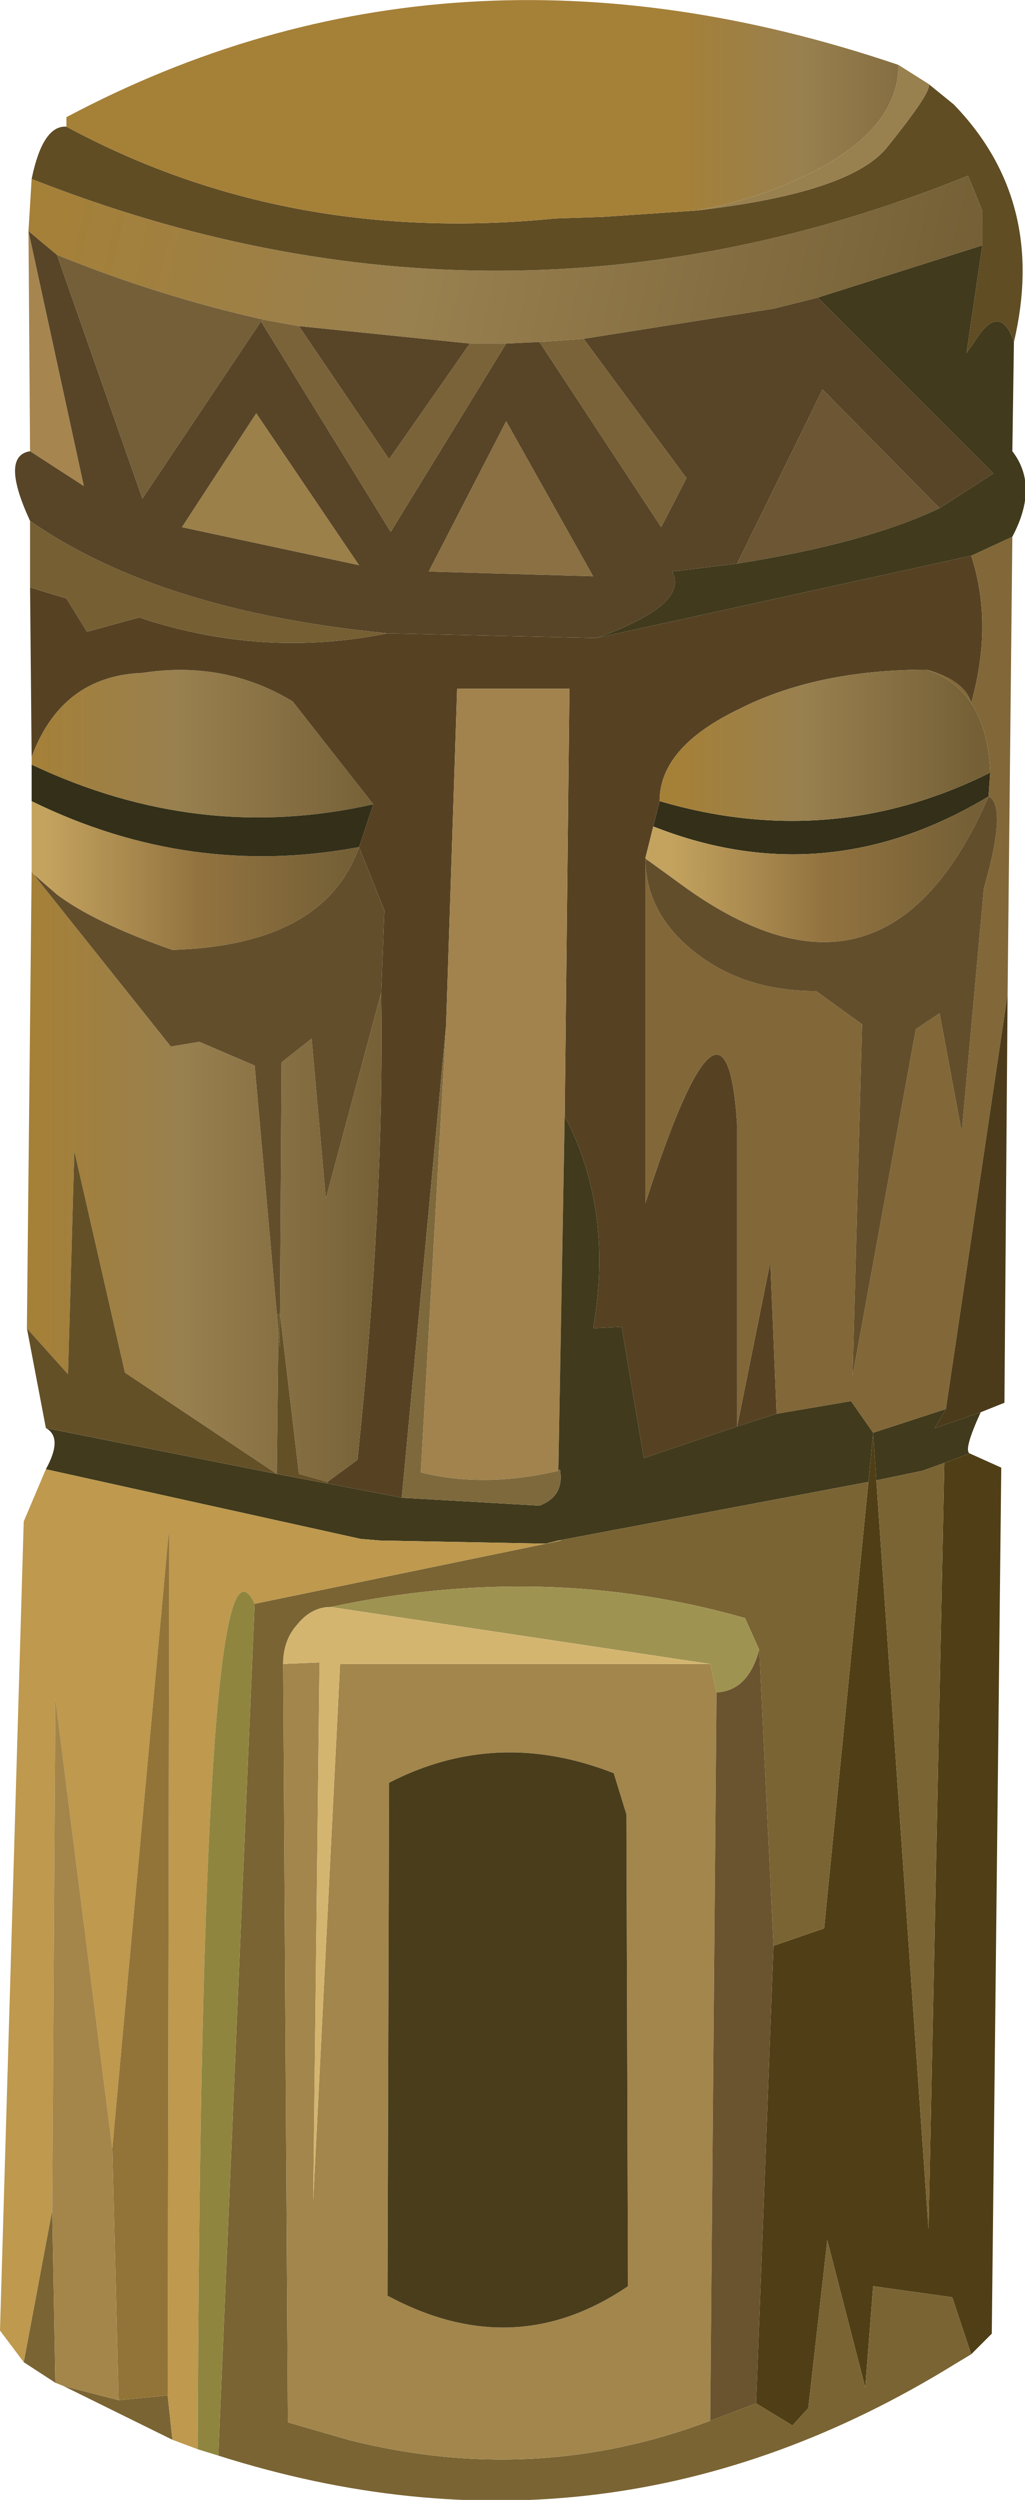 <?xml version="1.0" encoding="UTF-8" standalone="no"?>
<svg xmlns:xlink="http://www.w3.org/1999/xlink" height="78.95px" width="32.4px" xmlns="http://www.w3.org/2000/svg">
  <g transform="matrix(1.0, 0.0, 0.0, 1.0, 16.2, 39.45)">
    <path d="M9.65 -30.05 L8.25 -29.7 2.25 -28.75 0.85 -28.65 -0.2 -28.6 -1.35 -28.6 -6.75 -29.15 -7.85 -29.35 Q-11.2 -30.1 -14.4 -31.4 L-15.3 -32.15 -15.2 -33.8 Q-0.35 -27.95 14.4 -33.9 L14.85 -32.8 14.85 -31.7 9.65 -30.05" fill="url(#gradient0)" fill-rule="evenodd" stroke="none"/>
    <path d="M14.85 -31.7 L14.85 -32.8 14.4 -33.9 Q-0.35 -27.95 -15.2 -33.8 -14.85 -35.5 -14.1 -35.45 -7.15 -31.7 1.35 -32.55 L2.85 -32.6 5.8 -32.8 Q10.6 -33.35 11.8 -34.75 13.3 -36.6 13.15 -36.8 L13.95 -36.15 Q16.9 -33.1 15.85 -28.65 15.4 -29.95 14.6 -28.65 L14.35 -28.3 14.85 -31.7" fill="#604d24" fill-rule="evenodd" stroke="none"/>
    <path d="M-15.3 -32.15 L-13.55 -24.1 -15.25 -25.2 -15.3 -32.15" fill="#a6854f" fill-rule="evenodd" stroke="none"/>
    <path d="M2.25 -28.75 L5.5 -24.35 4.7 -22.8 0.85 -28.65 2.25 -28.75 M-0.2 -28.6 L-3.85 -22.65 -7.95 -29.3 -7.85 -29.35 -6.75 -29.15 -3.9 -24.95 -1.35 -28.6 -0.2 -28.6" fill="#7b6339" fill-rule="evenodd" stroke="none"/>
    <path d="M-7.95 -29.3 L-11.7 -23.7 -14.4 -31.4 Q-11.2 -30.1 -7.85 -29.35 L-7.95 -29.3" fill="#745f38" fill-rule="evenodd" stroke="none"/>
    <path d="M-15.2 -15.3 L-15.2 -15.55 Q-14.25 -18.1 -11.7 -18.2 -9.1 -18.6 -6.95 -17.3 L-4.4 -14.05 Q-9.9 -12.8 -15.2 -15.3" fill="url(#gradient1)" fill-rule="evenodd" stroke="none"/>
    <path d="M-15.2 -11.95 L-15.2 -14.15 Q-10.2 -11.7 -4.85 -12.7 -5.95 -9.6 -10.75 -9.45 -13.2 -10.3 -14.4 -11.2 L-15.15 -11.85 -15.2 -11.95" fill="url(#gradient2)" fill-rule="evenodd" stroke="none"/>
    <path d="M-15.2 -14.15 L-15.2 -15.3 Q-9.9 -12.8 -4.4 -14.05 L-4.85 -12.7 Q-10.2 -11.7 -15.2 -14.15 M4.65 -14.15 Q10.1 -12.55 15.1 -15.05 L15.05 -14.35 15.05 -14.3 Q9.9 -11.2 4.45 -13.35 L4.65 -14.15" fill="#332f18" fill-rule="evenodd" stroke="none"/>
    <path d="M-3.95 -19.45 L2.65 -19.3 14.5 -21.9 Q15.2 -19.75 14.5 -17.25 14.3 -17.95 13.1 -18.3 9.6 -18.3 7.15 -17.05 4.65 -15.85 4.65 -14.15 L4.45 -13.35 4.2 -12.35 4.2 -12.25 4.2 -1.45 Q6.75 -9.35 7.1 -3.95 L7.1 5.6 8.15 0.4 8.35 5.2 7.1 5.6 4.15 6.6 3.45 2.45 2.55 2.5 Q3.2 -1.25 1.65 -4.2 L1.8 -17.7 -1.75 -17.7 -2.1 -7.05 -3.5 7.85 -5.85 7.4 -5.85 7.35 -4.9 6.65 Q-4.05 -1.4 -4.15 -8.1 L-4.05 -10.7 -4.85 -12.7 -4.4 -14.05 -6.95 -17.3 Q-9.1 -18.6 -11.7 -18.2 -14.25 -18.1 -15.2 -15.55 L-15.25 -20.9 -14.1 -20.55 -13.45 -19.5 -11.8 -19.95 Q-7.9 -18.65 -3.95 -19.45" fill="#564223" fill-rule="evenodd" stroke="none"/>
    <path d="M-15.25 -23.0 Q-11.15 -20.15 -3.95 -19.45 -7.9 -18.65 -11.8 -19.95 L-13.45 -19.5 -14.1 -20.55 -15.25 -20.9 -15.25 -23.0" fill="#755f33" fill-rule="evenodd" stroke="none"/>
    <path d="M-15.35 2.5 L-15.2 -11.95 -15.15 -11.85 -10.8 -6.4 -9.9 -6.55 -8.15 -5.8 -7.45 2.05 -7.4 2.6 -7.45 7.1 -12.25 3.9 -13.85 -3.1 -14.05 3.95 -15.35 2.5 M-4.15 -8.1 Q-4.05 -1.4 -4.9 6.65 L-5.85 7.35 -6.75 7.1 -7.35 2.05 -7.3 -5.9 -6.35 -6.65 -5.9 -1.6 -4.15 -8.1" fill="url(#gradient3)" fill-rule="evenodd" stroke="none"/>
    <path d="M4.2 -12.35 L4.25 -12.3 4.2 -12.25 4.2 -12.35 M-7.45 2.05 L-7.35 2.05 -7.35 3.1 -7.4 2.6 -7.45 2.05" fill="#6c5930" fill-rule="evenodd" stroke="none"/>
    <path d="M-2.1 -7.05 L-1.75 -17.7 1.8 -17.7 1.65 -4.2 1.45 7.0 Q-0.9 7.55 -2.9 7.05 L-2.1 -7.05" fill="#a2834d" fill-rule="evenodd" stroke="none"/>
    <path d="M-10.45 -22.8 L-8.1 -26.4 -4.85 -21.6 -10.45 -22.8" fill="#9c804a" fill-rule="evenodd" stroke="none"/>
    <path d="M-0.2 -26.15 L2.55 -21.25 -2.65 -21.4 -0.2 -26.15" fill="#8b7043" fill-rule="evenodd" stroke="none"/>
    <path d="M2.25 -28.75 L8.25 -29.7 9.65 -30.05 15.2 -24.5 13.5 -23.4 9.8 -27.15 7.1 -21.65 5.05 -21.4 Q5.6 -20.35 2.65 -19.3 L-3.95 -19.45 Q-11.15 -20.15 -15.25 -23.0 -16.2 -25.05 -15.25 -25.2 L-13.55 -24.1 -15.3 -32.15 -14.4 -31.4 -11.7 -23.7 -7.95 -29.3 -3.85 -22.65 -0.2 -28.6 0.85 -28.65 4.7 -22.8 5.5 -24.35 2.25 -28.75 M-1.35 -28.6 L-3.9 -24.95 -6.75 -29.15 -1.35 -28.6 M-10.45 -22.8 L-4.85 -21.6 -8.1 -26.4 -10.45 -22.8 M-0.2 -26.15 L-2.65 -21.4 2.55 -21.25 -0.2 -26.15" fill="#584527" fill-rule="evenodd" stroke="none"/>
    <path d="M5.8 -32.8 Q7.8 -33.15 9.45 -34.0 12.2 -35.4 12.2 -37.4 L13.15 -36.8 Q13.3 -36.6 11.8 -34.75 10.6 -33.35 5.8 -32.8" fill="#99804f" fill-rule="evenodd" stroke="none"/>
    <path d="M5.8 -32.8 L2.85 -32.6 1.35 -32.55 Q-7.15 -31.7 -14.1 -35.45 L-14.1 -35.75 Q-1.95 -42.2 12.2 -37.4 12.2 -35.4 9.45 -34.0 7.8 -33.15 5.8 -32.8 M13.1 -18.3 Q15.0 -17.65 15.1 -15.05 10.1 -12.55 4.65 -14.15 4.65 -15.85 7.15 -17.05 9.6 -18.3 13.1 -18.3" fill="url(#gradient4)" fill-rule="evenodd" stroke="none"/>
    <path d="M15.8 -22.5 L15.65 -8.05 13.7 5.05 11.4 5.8 10.7 4.8 8.35 5.2 8.15 0.4 7.1 5.6 7.1 -3.95 Q6.75 -9.35 4.2 -1.45 L4.2 -12.25 Q4.25 -10.55 5.8 -9.35 7.35 -8.15 9.6 -8.15 L11.05 -7.1 10.75 4.0 12.75 -6.95 13.5 -7.45 14.2 -3.7 14.9 -11.4 Q15.65 -14.0 15.05 -14.3 L15.05 -14.35 15.1 -15.05 Q15.0 -17.65 13.1 -18.3 14.3 -17.95 14.5 -17.25 15.2 -19.75 14.5 -21.9 L15.8 -22.5" fill="#826738" fill-rule="evenodd" stroke="none"/>
    <path d="M15.05 -14.35 L15.05 -14.3 15.05 -14.35 M4.45 -13.35 Q9.9 -11.2 15.05 -14.3 11.75 -6.7 5.15 -11.65 L4.25 -12.3 4.2 -12.35 4.45 -13.35" fill="url(#gradient5)" fill-rule="evenodd" stroke="none"/>
    <path d="M7.1 -21.65 L9.8 -27.15 13.5 -23.4 Q11.2 -22.3 7.1 -21.65" fill="#6c5633" fill-rule="evenodd" stroke="none"/>
    <path d="M2.65 -19.3 Q5.6 -20.35 5.05 -21.4 L7.1 -21.65 Q11.2 -22.3 13.5 -23.4 L15.2 -24.5 9.65 -30.05 14.85 -31.7 14.35 -28.3 14.6 -28.65 Q15.4 -29.95 15.85 -28.65 L15.8 -25.2 Q16.65 -24.1 15.8 -22.5 L14.5 -21.9 2.65 -19.3 M14.8 5.15 Q14.25 6.35 14.45 6.45 L13.65 6.75 12.95 7.0 11.5 7.3 11.4 5.8 11.25 7.35 1.45 9.2 1.05 9.3 -4.2 9.2 -4.8 9.15 -14.75 6.95 Q-14.2 5.95 -14.75 5.65 L-7.45 7.1 -5.85 7.4 -3.5 7.85 0.85 8.1 Q1.65 7.8 1.5 6.95 L1.45 7.0 1.65 -4.2 Q3.2 -1.25 2.55 2.5 L3.45 2.45 4.15 6.6 7.1 5.6 8.35 5.2 10.7 4.8 11.4 5.8 13.7 5.05 13.35 5.65 14.8 5.15" fill="#413a1c" fill-rule="evenodd" stroke="none"/>
    <path d="M15.65 -8.05 L15.55 4.85 14.8 5.15 13.35 5.65 13.7 5.05 15.65 -8.05" fill="#4b3b1a" fill-rule="evenodd" stroke="none"/>
    <path d="M14.45 6.45 L15.45 6.9 15.15 34.25 14.5 34.9 13.9 33.1 11.4 32.75 11.15 35.95 9.95 31.3 9.35 36.6 8.85 37.15 7.7 36.45 8.25 22.0 9.85 21.45 11.25 7.35 11.4 5.8 11.5 7.3 13.15 30.95 13.65 6.75 14.45 6.45" fill="#503f16" fill-rule="evenodd" stroke="none"/>
    <path d="M14.5 34.9 L14.0 35.2 Q3.0 42.0 -9.3 38.1 L-8.15 11.2 1.55 9.2 1.45 9.2 11.25 7.35 9.85 21.45 8.25 22.0 7.8 12.65 7.35 11.65 Q1.05 9.85 -5.75 11.3 -6.35 11.3 -6.8 11.85 -7.25 12.35 -7.25 13.1 L-7.1 37.05 -5.2 37.6 Q0.7 39.1 6.25 37.0 L7.7 36.45 8.85 37.15 9.35 36.6 9.95 31.3 11.15 35.95 11.4 32.75 13.9 33.1 14.5 34.9 M-10.75 37.6 L-14.2 35.9 -12.45 36.35 -10.9 36.2 -10.75 37.6 M-14.45 35.8 L-15.45 35.15 -14.55 30.35 -14.45 35.8 M11.5 7.3 L12.95 7.0 13.65 6.75 13.15 30.95 11.5 7.3" fill="#7a6433" fill-rule="evenodd" stroke="none"/>
    <path d="M1.45 7.0 L1.5 6.95 Q1.65 7.8 0.85 8.1 L-3.5 7.85 -2.1 -7.05 -2.9 7.05 Q-0.9 7.55 1.45 7.0" fill="#7e693c" fill-rule="evenodd" stroke="none"/>
    <path d="M7.8 12.65 Q7.45 13.95 6.45 14.0 L6.25 13.1 -5.75 11.3 Q1.05 9.85 7.35 11.65 L7.8 12.65" fill="#9f9351" fill-rule="evenodd" stroke="none"/>
    <path d="M3.2 16.55 Q-0.5 15.1 -3.9 16.85 L-3.95 33.05 Q0.05 35.2 3.65 32.75 L3.6 17.85 3.2 16.55 M6.25 13.1 L6.45 14.0 6.25 37.0 Q0.7 39.1 -5.2 37.6 L-7.1 37.05 -7.25 13.1 -6.1 13.05 -6.3 30.05 -5.45 13.1 6.25 13.1" fill="#a3864c" fill-rule="evenodd" stroke="none"/>
    <path d="M8.25 22.0 L7.7 36.45 6.25 37.0 6.45 14.0 Q7.45 13.95 7.8 12.65 L8.25 22.0" fill="#6a532f" fill-rule="evenodd" stroke="none"/>
    <path d="M3.2 16.55 L3.6 17.85 3.65 32.75 Q0.05 35.2 -3.95 33.05 L-3.9 16.85 Q-0.5 15.1 3.2 16.55" fill="#493d1b" fill-rule="evenodd" stroke="none"/>
    <path d="M-14.75 5.65 L-15.35 2.5 -14.05 3.95 -13.85 -3.1 -12.25 3.9 -7.45 7.1 -7.4 2.6 -7.35 3.1 -7.35 2.05 -6.75 7.1 -5.85 7.35 -5.85 7.4 -7.45 7.1 -14.75 5.65" fill="#645027" fill-rule="evenodd" stroke="none"/>
    <path d="M-5.75 11.3 L6.25 13.1 -5.45 13.1 -6.3 30.05 -6.1 13.05 -7.25 13.1 Q-7.25 12.35 -6.8 11.85 -6.35 11.3 -5.75 11.3" fill="#d4b570" fill-rule="evenodd" stroke="none"/>
    <path d="M-9.95 37.9 L-10.75 37.6 -10.9 36.2 -10.85 8.85 -10.9 9.3 -12.65 28.4 -14.45 14.2 -14.55 30.35 -15.45 35.15 -16.2 34.15 -15.45 8.6 -14.75 6.95 -4.8 9.15 -4.2 9.2 1.05 9.3 1.45 9.2 1.55 9.2 -8.15 11.2 Q-9.85 7.6 -9.95 37.9" fill="#be994e" fill-rule="evenodd" stroke="none"/>
    <path d="M-12.65 28.4 L-10.9 9.3 -10.85 8.85 -10.9 36.2 -12.45 36.35 -12.65 28.4" fill="#927438" fill-rule="evenodd" stroke="none"/>
    <path d="M-14.2 35.9 L-14.45 35.8 -14.55 30.35 -14.45 14.2 -12.65 28.4 -12.45 36.35 -14.2 35.9" fill="#a4864a" fill-rule="evenodd" stroke="none"/>
    <path d="M-9.3 38.1 L-9.95 37.9 Q-9.85 7.6 -8.15 11.2 L-9.3 38.1" fill="#8f853f" fill-rule="evenodd" stroke="none"/>
    <path d="M15.05 -14.3 Q15.65 -14.0 14.9 -11.4 L14.2 -3.7 13.5 -7.45 12.75 -6.95 10.75 4.0 11.05 -7.1 9.6 -8.15 Q7.35 -8.15 5.8 -9.35 4.25 -10.55 4.2 -12.25 L4.25 -12.3 5.15 -11.65 Q11.75 -6.7 15.05 -14.3 M-4.85 -12.7 L-4.05 -10.7 -4.15 -8.1 -5.9 -1.6 -6.35 -6.65 -7.3 -5.9 -7.35 2.05 -7.45 2.05 -8.15 -5.8 -9.9 -6.55 -10.8 -6.4 -15.15 -11.85 -14.4 -11.2 Q-13.2 -10.3 -10.75 -9.45 -5.95 -9.6 -4.85 -12.7" fill="#634e2c" fill-rule="evenodd" stroke="none"/>
  </g>
  <defs>
    <linearGradient gradientTransform="matrix(0.018, 0.004, -0.002, 0.009, -1.1, -29.05)" gradientUnits="userSpaceOnUse" id="gradient0" spreadMethod="pad" x1="-819.2" x2="819.2">
      <stop offset="0.02" stop-color="#a58037"/>
      <stop offset="0.427" stop-color="#99804f"/>
      <stop offset="1.0" stop-color="#745f36"/>
    </linearGradient>
    <linearGradient gradientTransform="matrix(0.007, 0.0, 0.0, 0.003, -9.8, -16.0)" gradientUnits="userSpaceOnUse" id="gradient1" spreadMethod="pad" x1="-819.2" x2="819.2">
      <stop offset="0.02" stop-color="#a58037"/>
      <stop offset="0.427" stop-color="#99804f"/>
      <stop offset="1.0" stop-color="#745f36"/>
    </linearGradient>
    <linearGradient gradientTransform="matrix(0.006, 0.0, 0.0, 0.003, -10.05, -11.8)" gradientUnits="userSpaceOnUse" id="gradient2" spreadMethod="pad" x1="-819.2" x2="819.2">
      <stop offset="0.02" stop-color="#c4a35f"/>
      <stop offset="0.514" stop-color="#92733f"/>
      <stop offset="1.0" stop-color="#745f36"/>
    </linearGradient>
    <linearGradient gradientTransform="matrix(0.007, 0.0, 0.0, 0.015, -9.65, -5.0)" gradientUnits="userSpaceOnUse" id="gradient3" spreadMethod="pad" x1="-819.2" x2="819.2">
      <stop offset="0.02" stop-color="#a58037"/>
      <stop offset="0.427" stop-color="#99804f"/>
      <stop offset="1.0" stop-color="#745f36"/>
    </linearGradient>
    <linearGradient gradientTransform="matrix(0.006, 0.0, 0.0, 0.003, 9.85, -16.05)" gradientUnits="userSpaceOnUse" id="gradient4" spreadMethod="pad" x1="-819.2" x2="819.2">
      <stop offset="0.02" stop-color="#a58037"/>
      <stop offset="0.427" stop-color="#99804f"/>
      <stop offset="1.0" stop-color="#745f36"/>
    </linearGradient>
    <linearGradient gradientTransform="matrix(0.006, 0.0, 0.0, 0.003, 9.7, -11.8)" gradientUnits="userSpaceOnUse" id="gradient5" spreadMethod="pad" x1="-819.2" x2="819.2">
      <stop offset="0.02" stop-color="#c4a35f"/>
      <stop offset="0.514" stop-color="#92733f"/>
      <stop offset="1.0" stop-color="#745f36"/>
    </linearGradient>
  </defs>
</svg>
